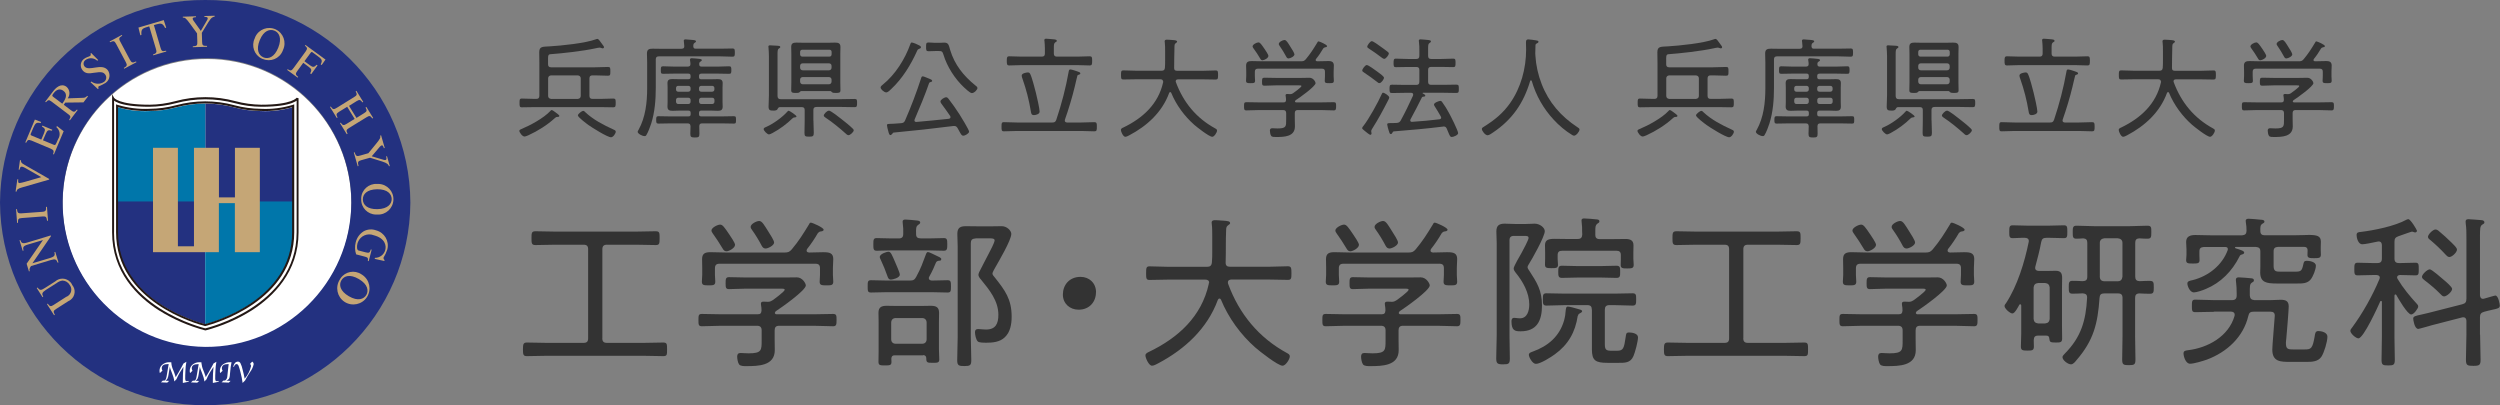 <?xml version="1.0" encoding="UTF-8"?><svg id="_レイヤー_2" xmlns="http://www.w3.org/2000/svg" viewBox="0 0 365.52 59.24"><rect x="0" y="0" width="365.52" height="59.24" fill="#808080" stroke="none"/><defs><style>.cls-1{fill:#0076aa;}.cls-1,.cls-2,.cls-3,.cls-4,.cls-5,.cls-6{stroke-width:0px;}.cls-2{fill:#231815;}.cls-7{isolation:isolate;}.cls-3{fill:#333;}.cls-4{fill:#fff;}.cls-5{fill:#c5a676;}.cls-6{fill:#233180;}</style></defs><g id="_デザイン"><g id="_工学部_大学院工学研究科" class="cls-7"><g class="cls-7"><path class="cls-3" d="m88.06,49.46c0,.48.22.67.67.67h5.35c.96,0,1.92-.05,2.9-.05.55,0,.55.24.55,1.01s0,.98-.55.98c-.98,0-1.94-.05-2.9-.05h-14.14c-.96,0-1.92.05-2.9.05-.53,0-.58-.22-.58-.98s.05-1.01.58-1.01c.98,0,1.94.05,2.9.05h5.38c.48,0,.67-.19.67-.67v-13.01c0-.48-.19-.67-.67-.67h-4.22c-.94,0-1.87.05-2.81.05-.58,0-.58-.29-.58-1.01s0-1.01.58-1.01c.94,0,1.87.05,2.81.05h11.98c.91,0,1.85-.05,2.78-.05.58,0,.58.24.58,1.01s-.02,1.01-.55,1.01c-.94,0-1.87-.05-2.81-.05h-4.34c-.46,0-.67.19-.67.67v13.01Z"/><path class="cls-3" d="m113.91,47.63c-.46,0-.65.22-.65.67v1.32c0,.53.02,1.06.02,1.58,0,2.3-2.45,2.33-4.15,2.33-.31,0-.84.02-1.06-.24-.19-.24-.29-.84-.29-1.15,0-.34.14-.53.5-.53.24,0,.72.05,1.18.05,1.92,0,1.9-.46,1.9-1.92v-1.44c0-.46-.22-.67-.67-.67h-5.21c-.96,0-1.9.07-2.86.07-.5,0-.5-.26-.5-.91s0-.89.5-.89c.96,0,1.9.05,2.86.05h5.28c.41,0,.55-.14.58-.55,0-.26-.02-.53-.07-.79,0-.07-.02-.14-.02-.22,0-.24.19-.29.38-.29s.36,0,.53.02h.17c.22,0,.38-.07.58-.19.29-.19,1.82-1.32,1.82-1.56,0-.19-.34-.17-.58-.17h-5.04c-.84,0-1.68.07-2.52.07-.48,0-.5-.24-.5-.86s.02-.89.5-.89c.84,0,1.68.05,2.52.05h5.59c.6,0,1.2-.02,1.8-.02.84,0,1.32.91,1.32,1.18,0,.72-3.6,3.26-4.32,3.72-.12.07-.17.14-.22.31.05.14.14.19.29.19h5.38c.96,0,1.9-.05,2.86-.05.5,0,.5.26.5.89s-.02.91-.5.91c-.96,0-1.9-.07-2.86-.07h-5.04Zm6.6-10.75c.74,0,1.32.12,1.32.98,0,.43-.05.86-.05,1.32v1.03c0,.31.05.65.05.96,0,.55-.31.55-.98.55s-1.01,0-1.01-.53c0-.34.05-.65.05-.98v-.98c0-.48-.19-.67-.67-.67h-14.02c-.46,0-.67.19-.67.67v.98c0,.29.05.67.05.98,0,.53-.34.53-.98.53-.7,0-.98-.02-.98-.55,0-.31.05-.65.05-.96v-1.03c0-.46-.02-.89-.02-1.3,0-.89.53-1.01,1.27-1.01s1.51.05,2.26.05h8.52c.5,0,.72-.07,1.06-.46,1.01-1.2,1.7-2.3,2.5-3.62.07-.12.12-.29.29-.29.22,0,1.87.72,1.87,1.03,0,.22-.29.24-.43.26-.17.02-.31.12-.41.24-.48.82-.98,1.58-1.58,2.33-.02.07-.07.12-.07.22,0,.22.17.26.36.29.74,0,1.51-.05,2.26-.05Zm-14.31-.14c-.26,0-.41-.17-.53-.38-.46-.77-.94-1.51-1.46-2.23-.07-.12-.19-.26-.19-.43,0-.41.89-.86,1.27-.86.36,0,.62.38,1.34,1.44.19.29.84,1.22.84,1.51,0,.5-.94.96-1.27.96Zm5.71-.41c-.26,0-.41-.17-.53-.38-.43-.82-.91-1.61-1.44-2.35-.1-.14-.19-.26-.19-.43,0-.43.86-.86,1.25-.86.43,0,.74.6,1.39,1.63.19.29.79,1.22.79,1.51,0,.46-.91.89-1.27.89Z"/><path class="cls-3" d="m135.67,36.85c.19,0,.91.38,1.13.48.48.24.82.34.82.55s-.14.24-.31.24c-.14,0-.38.07-.46.26-.22.53-.53,1.27-.98,2.06-.05.07-.07.14-.07.24,0,.24.22.31.41.34.79,0,1.56-.05,2.33-.05.48,0,.5.24.5.91s-.02.89-.5.89c-.79,0-1.58-.05-2.35-.05h-6.48c-.79,0-1.56.05-2.35.05-.5,0-.5-.22-.5-.89s0-.91.5-.91c.79,0,1.56.05,2.35.05h3.29c.53,0,.72-.1.96-.55.74-1.37.89-1.9,1.42-3.29.05-.14.14-.34.31-.34Zm-1.08-1.99h1.2c.74,0,1.51-.05,2.21-.05.48,0,.5.26.5.91s-.02.94-.5.94c-.74,0-1.46-.05-2.21-.05h-5.42c-.72,0-1.46.05-2.18.05-.5,0-.5-.26-.5-.94,0-.62,0-.91.48-.91.72,0,1.46.05,2.21.05h1.01c.48,0,.67-.19.67-.67.02-.5,0-1.03-.07-1.54-.02-.07-.02-.17-.02-.24,0-.26.19-.31.41-.31.29,0,1.37.1,1.7.14.17.02.46.05.46.29,0,.17-.14.24-.31.36-.31.22-.31.53-.29,1.34,0,.46.22.62.67.62Zm.36,17.09h-4.15c-.31,0-.46.14-.48.48,0,.17.02.34.02.5,0,.48-.26.5-.96.5s-.94-.02-.94-.53.02-1.01.02-1.51v-4.3c0-.46-.02-.91-.02-1.37,0-.82.46-1.01,1.2-1.01.43,0,.86.02,1.3.02h3.89c.41,0,.84-.02,1.25-.02.77,0,1.22.19,1.22,1.03,0,.46-.02.89-.02,1.34v3.96c0,.46.05,1.06.05,1.51,0,.48-.26.5-.94.5-.86,0-.96-.05-.96-.67,0-.31-.17-.46-.48-.46Zm-4.7-11.07c-.31,0-.41-.24-.5-.5-.29-.82-.6-1.61-.98-2.4-.05-.12-.14-.26-.14-.41,0-.46,1.06-.77,1.25-.77.38,0,.53.46,1.03,1.61.12.29.65,1.46.65,1.73,0,.5-1.06.74-1.3.74Zm4.56,9.38c.41,0,.67-.24.67-.67v-2.42c0-.41-.26-.67-.67-.67h-3.84c-.41,0-.67.26-.67.67v2.42c0,.43.26.67.67.67h3.84Zm7.8-15.38c-.48,0-.67.22-.67.67v13.73c0,1.13.07,2.26.07,3.38,0,.77-.19.86-1.03.86-.77,0-1.03-.07-1.03-.84,0-1.13.07-2.28.07-3.41v-13.2c0-.62-.05-1.25-.05-1.87,0-.89.41-1.13,1.25-1.13.6,0,1.2.02,1.8.02h1.99c.48,0,1.03-.02,1.46-.02.77,0,1.39.67,1.39,1.13,0,.91-1.85,4.03-2.38,4.97-.1.19-.38.65-.38.84,0,.17.24.43.34.55,1.51,1.9,2.47,3.19,2.47,5.74,0,1.08-.19,2.26-1.01,3.02-.72.7-1.78.79-2.74.79-.29,0-.94,0-1.18-.17-.29-.24-.43-1.01-.43-1.37,0-.31.14-.46.46-.46.1,0,.24.02.34.02.29.02.53.05.82.05,1.42,0,1.8-.89,1.8-2.16,0-2.04-1.32-3.65-2.54-5.14-.17-.19-.38-.46-.38-.7,0-.12.07-.29.12-.41.07-.17,1.32-2.54,1.39-2.69.19-.36.86-1.61.86-1.94,0-.29-.46-.29-.65-.29h-2.16Z"/><path class="cls-3" d="m160.24,42.74c0,1.37-.94,2.54-2.54,2.54-1.3,0-2.3-.91-2.3-2.21,0-1.37.91-2.59,2.59-2.59,1.25,0,2.26.89,2.26,2.26Z"/><path class="cls-3" d="m176.79,41.34c0-.34-.26-.46-.58-.46h-5.33c-.94,0-1.87.05-2.81.05-.48,0-.5-.22-.5-.98s.02-1.01.5-1.01c.94,0,1.87.07,2.81.07h5.59c.46,0,.67-.17.72-.65.05-.53.05-1.06.05-1.61v-2.02c0-.7,0-1.49-.07-1.99-.02-.07-.02-.14-.02-.19,0-.31.26-.36.5-.36.29,0,.58.02.86.05.12.02.26.02.36.02.58.05.98.07.98.36,0,.12-.12.19-.22.26-.31.22-.34.34-.36.72-.07,1.58-.02,3.17-.07,4.75-.02.46.19.65.62.65h5.66c.94,0,1.87-.07,2.81-.07.5,0,.53.24.53,1.01s-.02.98-.53.98c-.94,0-1.87-.05-2.81-.05h-5.45c-.26.02-.5.1-.5.41,0,.07,0,.14.02.19,1.63,4.44,4.49,7.9,8.62,10.15.22.12.41.22.41.48,0,.41-.6,1.37-1.06,1.37-.67,0-3.36-2.11-3.96-2.64-2.14-1.87-3.96-4.37-5.04-7.01-.05-.1-.12-.17-.22-.17-.12,0-.19.1-.24.19-1.54,4.2-4.82,7.22-8.74,9.29-.22.12-.62.34-.89.34-.46,0-.96-1.13-.96-1.51,0-.29.34-.43.55-.53,4.27-2.06,7.66-5.16,8.71-9.91,0-.07.02-.12.02-.19Z"/><path class="cls-3" d="m205.13,47.63c-.46,0-.65.22-.65.67v1.32c0,.53.02,1.06.02,1.58,0,2.3-2.45,2.33-4.15,2.33-.31,0-.84.02-1.06-.24-.19-.24-.29-.84-.29-1.15,0-.34.14-.53.5-.53.24,0,.72.05,1.18.05,1.92,0,1.9-.46,1.9-1.92v-1.44c0-.46-.22-.67-.67-.67h-5.21c-.96,0-1.9.07-2.86.07-.5,0-.5-.26-.5-.91s0-.89.5-.89c.96,0,1.9.05,2.86.05h5.28c.41,0,.55-.14.58-.55,0-.26-.02-.53-.07-.79,0-.07-.02-.14-.02-.22,0-.24.19-.29.38-.29s.36,0,.53.02h.17c.22,0,.38-.07.58-.19.29-.19,1.82-1.32,1.82-1.56,0-.19-.34-.17-.58-.17h-5.04c-.84,0-1.68.07-2.52.07-.48,0-.5-.24-.5-.86s.02-.89.5-.89c.84,0,1.68.05,2.52.05h5.59c.6,0,1.2-.02,1.8-.02.84,0,1.32.91,1.32,1.18,0,.72-3.6,3.26-4.32,3.72-.12.07-.17.14-.22.31.05.14.14.19.29.19h5.38c.96,0,1.9-.05,2.86-.05.5,0,.5.26.5.89s-.02.91-.5.91c-.96,0-1.9-.07-2.86-.07h-5.04Zm6.6-10.75c.74,0,1.32.12,1.32.98,0,.43-.05.86-.05,1.32v1.03c0,.31.05.65.05.96,0,.55-.31.55-.98.55s-1.01,0-1.01-.53c0-.34.05-.65.05-.98v-.98c0-.48-.19-.67-.67-.67h-14.02c-.46,0-.67.19-.67.67v.98c0,.29.05.67.05.98,0,.53-.34.53-.98.53-.7,0-.98-.02-.98-.55,0-.31.05-.65.05-.96v-1.03c0-.46-.02-.89-.02-1.3,0-.89.53-1.01,1.27-1.01s1.51.05,2.26.05h8.52c.5,0,.72-.07,1.06-.46,1.01-1.2,1.7-2.3,2.5-3.62.07-.12.12-.29.29-.29.22,0,1.87.72,1.87,1.03,0,.22-.29.24-.43.26-.17.02-.31.12-.41.24-.48.82-.98,1.58-1.58,2.33-.02.07-.07.12-.07.22,0,.22.17.26.36.29.74,0,1.51-.05,2.26-.05Zm-14.31-.14c-.26,0-.41-.17-.53-.38-.46-.77-.94-1.51-1.46-2.23-.07-.12-.19-.26-.19-.43,0-.41.89-.86,1.27-.86.36,0,.62.38,1.34,1.44.19.29.84,1.22.84,1.51,0,.5-.94.96-1.27.96Zm5.71-.41c-.26,0-.41-.17-.53-.38-.43-.82-.91-1.61-1.44-2.35-.1-.14-.19-.26-.19-.43,0-.43.86-.86,1.25-.86.43,0,.74.6,1.39,1.63.19.29.79,1.22.79,1.51,0,.46-.91.89-1.27.89Z"/><path class="cls-3" d="m220.7,49c0,1.13.05,2.28.05,3.41,0,.77-.17.86-.98.86s-1.01-.1-1.01-.89c0-1.13.07-2.26.07-3.38v-13.42c0-.6-.05-1.18-.05-1.75,0-.86.41-1.13,1.22-1.13.55,0,1.08.05,1.63.05h1.37c.46,0,.98-.05,1.37-.05.79,0,1.49.6,1.49,1.1,0,.77-1.85,4.08-2.35,4.85-.07.12-.17.29-.17.41,0,.17.14.36.24.5,1.15,1.78,1.87,2.9,1.87,5.11s-.74,3.77-3.12,3.77c-.84,0-1.34-.1-1.34-1.49,0-.26.1-.48.41-.48.07,0,.17.02.24.02.17.02.41.05.58.05,1.1,0,1.37-1.13,1.37-2.04,0-1.68-.94-3.36-1.97-4.61-.14-.17-.31-.41-.31-.65,0-.29.94-1.9,1.15-2.26.19-.36,1.03-1.9,1.03-2.18,0-.31-.29-.31-.58-.31h-1.54c-.48,0-.67.19-.67.67v13.83Zm9.98-2.83c-.36,2.4-1.39,4.22-3.36,5.64-.55.41-2.11,1.39-2.76,1.39-.5,0-1.03-.98-1.03-1.32,0-.31.34-.38.58-.48,2.21-.79,3.89-2.21,4.56-4.51.17-.6.22-1.08.24-1.42.05-.43.07-.65.34-.65.22,0,1.18.26,1.42.34.31.1.65.14.65.34,0,.17-.26.26-.38.34-.17.1-.19.17-.24.34Zm2.06-.89c0-.46-.19-.67-.65-.67h-3.24c-.91,0-1.82.07-2.74.07-.53,0-.53-.29-.53-.91s0-.89.53-.89c.91,0,1.82.05,2.74.05h7.13c.89,0,1.8-.05,2.71-.05.53,0,.53.26.53.89s0,.91-.53.91c-.91,0-1.82-.07-2.71-.07h-.67c-.48,0-.67.22-.67.67v5.06c0,.84.24.94,1.01.94h.79c.89,0,1.01-.34,1.25-2.02.07-.48.07-.65.5-.65.46,0,1.3.14,1.3.72s-.43,2.21-.67,2.74c-.43,1.01-1.27.98-2.23.98h-1.54c-1.78,0-2.3-.34-2.3-1.97v-5.81Zm.5-10.99c0,.46.19.67.65.67h1.97c.6,0,1.2-.02,1.82-.02s1.15.17,1.15.91c0,.36-.02.72-.02,1.08v.86c0,.31.05.67.05.91,0,.5-.22.55-.94.55-.65,0-.96-.02-.96-.5,0-.29.02-.58.02-.86v-.58c0-.46-.19-.65-.65-.65h-7.92c-.48,0-.67.19-.67.65v.53c0,.29.05.6.05.89,0,.48-.36.48-.96.48-.7,0-.94-.05-.94-.53,0-.31.02-.62.02-.94v-.82c0-.36-.02-.72-.02-1.06,0-.82.55-.94,1.44-.94.43,0,.96.02,1.54.02h1.8c.48,0,.65-.22.67-.67,0-.12-.02-.24-.02-.36,0-.48,0-.96-.07-1.44-.02-.07-.02-.17-.02-.24,0-.26.19-.29.41-.29.31,0,1.54.1,1.85.14.17.02.36.07.36.29,0,.17-.14.22-.31.34-.26.19-.29.46-.29,1.01v.55Zm-2.62,6.29c-.77,0-1.51.05-2.26.05-.53,0-.53-.34-.53-.89s0-.89.53-.89c.74,0,1.49.05,2.26.05h3.5c.74,0,1.49-.05,2.23-.05.55,0,.53.34.53.89,0,.6,0,.89-.53.89-.74,0-1.49-.05-2.23-.05h-3.5Z"/><path class="cls-3" d="m254.88,49.46c0,.48.22.67.67.67h5.35c.96,0,1.92-.05,2.9-.05.55,0,.55.24.55,1.01s0,.98-.55.98c-.98,0-1.94-.05-2.9-.05h-14.14c-.96,0-1.92.05-2.9.05-.53,0-.58-.22-.58-.98s.05-1.01.58-1.01c.98,0,1.94.05,2.9.05h5.38c.48,0,.67-.19.67-.67v-13.01c0-.48-.19-.67-.67-.67h-4.22c-.94,0-1.87.05-2.81.05-.58,0-.58-.29-.58-1.01s0-1.01.58-1.01c.94,0,1.87.05,2.81.05h11.98c.91,0,1.85-.05,2.78-.05.58,0,.58.24.58,1.01s-.02,1.01-.55,1.01c-.94,0-1.87-.05-2.81-.05h-4.34c-.46,0-.67.19-.67.67v13.01Z"/><path class="cls-3" d="m280.73,47.63c-.46,0-.65.22-.65.67v1.32c0,.53.02,1.06.02,1.58,0,2.3-2.45,2.33-4.15,2.33-.31,0-.84.02-1.06-.24-.19-.24-.29-.84-.29-1.15,0-.34.14-.53.5-.53.24,0,.72.05,1.18.05,1.92,0,1.9-.46,1.9-1.92v-1.44c0-.46-.22-.67-.67-.67h-5.21c-.96,0-1.9.07-2.86.07-.5,0-.5-.26-.5-.91s0-.89.5-.89c.96,0,1.9.05,2.86.05h5.28c.41,0,.55-.14.58-.55,0-.26-.02-.53-.07-.79,0-.07-.02-.14-.02-.22,0-.24.19-.29.38-.29s.36,0,.53.02h.17c.22,0,.38-.07.58-.19.29-.19,1.82-1.32,1.82-1.56,0-.19-.34-.17-.58-.17h-5.04c-.84,0-1.68.07-2.52.07-.48,0-.5-.24-.5-.86s.02-.89.5-.89c.84,0,1.68.05,2.52.05h5.59c.6,0,1.2-.02,1.8-.02.84,0,1.32.91,1.32,1.18,0,.72-3.6,3.26-4.32,3.72-.12.07-.17.14-.22.31.05.14.14.19.29.19h5.38c.96,0,1.9-.05,2.86-.05.5,0,.5.26.5.89s-.02.91-.5.91c-.96,0-1.9-.07-2.86-.07h-5.04Zm6.6-10.75c.74,0,1.32.12,1.32.98,0,.43-.05.86-.05,1.32v1.03c0,.31.05.65.05.96,0,.55-.31.55-.98.55s-1.01,0-1.01-.53c0-.34.05-.65.05-.98v-.98c0-.48-.19-.67-.67-.67h-14.02c-.46,0-.67.19-.67.67v.98c0,.29.05.67.05.98,0,.53-.34.53-.98.53-.7,0-.98-.02-.98-.55,0-.31.05-.65.05-.96v-1.03c0-.46-.02-.89-.02-1.3,0-.89.53-1.01,1.27-1.01s1.51.05,2.26.05h8.52c.5,0,.72-.07,1.06-.46,1.01-1.2,1.7-2.3,2.5-3.62.07-.12.12-.29.29-.29.22,0,1.87.72,1.87,1.03,0,.22-.29.24-.43.26-.17.02-.31.12-.41.24-.48.82-.98,1.58-1.58,2.33-.02.07-.07.12-.07.22,0,.22.17.26.36.29.74,0,1.51-.05,2.26-.05Zm-14.31-.14c-.26,0-.41-.17-.53-.38-.46-.77-.94-1.51-1.46-2.23-.07-.12-.19-.26-.19-.43,0-.41.89-.86,1.27-.86.36,0,.62.38,1.34,1.44.19.29.84,1.22.84,1.51,0,.5-.94.96-1.27.96Zm5.71-.41c-.26,0-.41-.17-.53-.38-.43-.82-.91-1.61-1.44-2.35-.1-.14-.19-.26-.19-.43,0-.43.86-.86,1.25-.86.43,0,.74.6,1.39,1.63.19.29.79,1.22.79,1.51,0,.46-.91.89-1.27.89Z"/><path class="cls-3" d="m299.18,49.07h-1.18c-.48,0-.62.19-.65.65,0,.31.02.62.02.94,0,.58-.26.6-.96.6s-.94-.05-.94-.6c0-.62.05-1.25.05-1.87v-4.13c-.02-.1-.05-.17-.14-.17-.07,0-.1.02-.14.07-.17.31-.65,1.27-1.01,1.27s-1.15-.72-1.15-1.08c0-.17.12-.31.22-.43,1.66-2.54,2.71-5.98,3.31-8.93,0-.05.02-.1.02-.14,0-.36-.26-.48-.58-.48-.58-.02-1.18.05-1.78.05-.5,0-.5-.26-.5-.94s.02-.94.5-.94c.7,0,1.39.05,2.09.05h3.31c.7,0,1.39-.05,2.09-.05.5,0,.5.26.5.94s0,.94-.5.94c-.65,0-1.37-.05-2.09-.05h-.46c-.48,0-.67.14-.77.62-.22,1.22-.55,2.42-.86,3.6-.02.07-.02.14-.02.19,0,.31.24.41.5.43h1.42c.36,0,.72-.02,1.08-.02.72,0,.94.34.94,1.03,0,.53-.02,1.03-.02,1.56v5.45c0,.62.02,1.25.02,1.87,0,.55-.24.58-.91.58-.82,0-.91-.07-.96-.55-.02-.34-.14-.46-.46-.46Zm-.17-1.78c.43-.05.62-.24.67-.65v-4.61c-.05-.41-.24-.6-.67-.65h-1.01c-.43.05-.62.24-.67.65v4.61c.05.41.24.6.67.65h1.01Zm15.34-6.22c.55,0,.55.29.55.94s0,.94-.55.94-1.06-.02-1.56-.05c-.46.02-.62.24-.62.67v5.57c0,1.13.05,2.28.05,3.43,0,.74-.17.82-.98.82-.77,0-.96-.07-.96-.84,0-1.13.05-2.28.05-3.41v-5.57c0-.48-.19-.67-.67-.67h-1.99c-.48,0-.67.17-.7.65-.26,3.75-.86,6.22-3.38,9.12-.19.24-.48.6-.79.6-.46,0-1.25-.6-1.25-1.06,0-.19.24-.38.36-.53,2.38-2.4,3.07-4.85,3.24-8.14.02-.46-.19-.6-.62-.65-.5.02-1.01.05-1.51.05-.55,0-.55-.29-.55-.94s0-.94.55-.94c.43,0,1.06.02,1.49.05.48-.02.67-.19.67-.67v-4.94c0-.43-.17-.62-.6-.65-.31.02-.67.05-.98.05-.55,0-.55-.29-.55-.94s0-.96.55-.96c.89,0,1.75.07,2.64.07h5.11c.89,0,1.75-.07,2.64-.07.58,0,.55.31.55.96s0,.94-.55.94c-.41,0-.79-.02-1.2-.05-.43.02-.6.22-.6.65v4.94c0,.46.19.65.65.67.5-.02,1.03-.05,1.54-.05Zm-7.34-.62c0,.43.24.67.65.67h1.99c.41,0,.62-.24.67-.67v-4.94c0-.41-.26-.62-.67-.67h-1.99c-.38.05-.65.26-.65.67v4.94Z"/><path class="cls-3" d="m323.71,45.59c-.91,0-1.82.05-2.74.05-.48,0-.5-.22-.5-.89,0-.72.02-.94.5-.94.91,0,1.82.07,2.74.07h2.64c.46,0,.67-.22.67-.67v-.26c0-.62-.02-1.2-.1-1.82,0-.07-.02-.14-.02-.22,0-.29.19-.36.43-.36.38,0,1.44.1,1.85.14.17.02.36.07.36.29,0,.19-.12.24-.29.34-.34.22-.31.55-.31,1.63v.26c.05.46.22.62.67.67h2.38c.48,0,.96-.05,1.44-.05.72,0,1.2.14,1.2.98,0,.46-.29,4.13-.36,4.75-.02.17-.05.38-.05.55,0,.84.19.98,1.01.98h1.75c.91,0,1.13-.12,1.44-1.87.07-.48.1-.82.55-.82.43,0,1.32.19,1.32.82,0,.72-.48,2.35-.89,2.95-.5.72-1.39.74-2.18.74h-2.35c-1.42,0-2.64,0-2.64-1.8,0-.67.31-3.98.36-4.92.02-.43-.19-.62-.62-.62h-2.47c-.46,0-.67.14-.77.6-.72,3.12-3.17,5.33-6.07,6.41-.55.19-1.87.6-2.45.6-.65,0-.96-1.08-.96-1.51,0-.38.29-.41.6-.46,2.95-.34,6-2.02,6.86-5.02,0-.07.02-.12.02-.17,0-.34-.26-.46-.55-.46h-2.47Zm7.46-11.19h4.25c.86,0,1.58-.05,2.16-.05,1.15,0,1.75.14,1.75.98,0,.17-.02.55-.02.89v.38c0,.14.02.48.02.62,0,.48-.24.53-.98.53-.65,0-.98-.02-.98-.46,0-.1.02-.55.02-.67,0-.41-.22-.53-.58-.53h-3.74c-.46.05-.65.19-.65.67v2.14c0,.84.43.82,1.1.82h2.06c.84,0,.98-.12,1.18-1.06.07-.34.12-.53.5-.53.34,0,1.34.12,1.34.72,0,.55-.41,1.58-.77,2.02-.5.6-1.25.58-1.97.58h-2.98c-1.54,0-2.42-.17-2.42-1.63,0-.26.02-.53.02-.79v-2.26c0-.48-.19-.62-.67-.67h-2.93c-.07,0-.1.02-.1.1,0,.02,0,.05.07.1.82.26,1.27.38,1.27.65,0,.14-.22.24-.34.26-.22.07-.26.1-.36.31-1.06,2.11-2.71,3.82-4.92,4.73-.38.17-1.32.5-1.73.5-.62,0-.96-.96-.96-1.3,0-.36.38-.41.79-.5,2.28-.58,4.3-2.16,5.11-4.39,0-.05.02-.1.02-.14,0-.22-.14-.29-.34-.31h-3.17c-.46.05-.65.17-.65.67v.48c0,.26.02.53.02.79,0,.48-.34.48-.98.48-.7,0-.98-.02-.98-.5,0-.26.05-.5.05-.77v-.79c0-.36-.05-.74-.05-1.1,0-.86.67-1.01,1.37-1.01.84,0,1.68.05,2.54.05h4.25c.46-.05.65-.19.67-.65,0-.41-.02-.82-.1-1.25,0-.05-.02-.12-.02-.22,0-.26.22-.31.43-.31.41,0,1.3.1,1.73.14.19,0,.58.02.58.29,0,.14-.12.19-.31.31-.29.19-.31.43-.29,1.08,0,.43.24.6.65.6Z"/><path class="cls-3" d="m350.23,43.05c-.1,0-.14.1-.14.19v6.07c0,1.08.05,2.18.05,3.26,0,.77-.17.86-.96.86s-.98-.07-.98-.82c0-1.1.05-2.21.05-3.31v-5.16c0-.07-.02-.14-.12-.14-.07,0-.1.02-.12.07-.36.82-2.45,5.4-3.19,5.4-.38,0-1.18-.72-1.18-1.1,0-.17.14-.34.24-.46,1.56-2.11,3-4.68,4.01-7.1.02-.07.05-.14.05-.22,0-.29-.24-.36-.48-.38h-.58c-.74,0-1.51.05-2.18.05-.48,0-.48-.29-.48-.91s0-.94.48-.94c.7,0,1.44.05,2.18.05h.7c.48,0,.67-.19.67-.67v-1.94c0-.29-.12-.55-.48-.55-.1,0-.34.07-.38.07-.7.14-1.58.34-2.02.34-.62,0-.82-1.01-.82-1.34,0-.41.29-.43.6-.46,1.99-.24,4.97-.84,6.72-1.8.05-.02.17-.07.24-.07.34,0,1.27,1.58,1.27,1.7s-.12.24-.24.24c-.1,0-.19-.02-.29-.07-.05-.02-.14-.05-.19-.05-.1,0-1.7.58-1.97.67-.48.17-.6.36-.6.84v2.42c0,.48.19.67.67.67h.24c.72,0,1.46-.05,2.16-.05.48,0,.48.26.48.94s0,.91-.48.91c-.67,0-1.44-.05-2.16-.05h-.12c-.19.02-.41.1-.41.34,0,.07.05.14.07.22.82,1.37,1.8,2.54,2.88,3.72.1.1.14.19.14.34,0,.24-.62,1.15-1.03,1.15-.53,0-1.87-2.3-2.16-2.83-.02-.05-.07-.1-.14-.1Zm12.38,5.88c0,1.22.07,2.45.07,3.67,0,.79-.19.89-1.06.89s-1.08-.07-1.08-.89c0-1.22.07-2.45.07-3.67v-1.99c0-.29-.12-.55-.46-.55-.07,0-.22.02-.29.05l-4.27,1.1c-.26.07-1.9.55-2.02.55-.55,0-.74-1.32-.74-1.51,0-.34.36-.41,1.25-.6.26-.07.6-.14,1.01-.24l4.9-1.25c.48-.12.62-.34.62-.82v-8.76c0-.77,0-1.56-.1-2.21-.02-.1-.02-.22-.02-.31,0-.29.19-.34.43-.34s1.7.12,1.94.14c.19.02.38.12.38.31s-.14.24-.34.36c-.29.19-.31.65-.31,1.61v8.69c.02.26.12.53.43.53.05,0,.22-.02.26-.05.22-.05,1.44-.43,1.56-.43.46,0,.65,1.34.65,1.46,0,.36-.26.46-1.1.62-.41.1-.84.19-1.18.29-.48.14-.62.34-.62.82v2.52Zm-5.26-5.59c-.22,0-.43-.22-.55-.36-.72-.74-1.51-1.39-2.33-2.02-.14-.12-.36-.26-.36-.48,0-.36.77-1.1,1.15-1.1.29,0,1.75,1.3,2.06,1.56.29.24,1.2,1.01,1.2,1.3,0,.41-.79,1.1-1.18,1.1Zm.77-5.76c-.24,0-.43-.22-.58-.38-.67-.74-1.42-1.44-2.21-2.11-.14-.1-.34-.24-.34-.46,0-.36.72-1.08,1.1-1.08.14,0,.29.07.38.14.7.58,1.37,1.18,1.99,1.8.29.29.77.72.77,1.01,0,.38-.7,1.08-1.13,1.08Z"/></g></g><g id="_兵庫県公立大学法人_兵庫県立大学" class="cls-7"><g class="cls-7"><path class="cls-3" d="m81.55,17.1h-.1c-.14,0-.22.08-.32.16-1.1,1.01-2.5,1.89-3.86,2.51-.14.06-.43.19-.59.19-.32,0-.75-.61-.75-.83,0-.16.21-.22.32-.27,1.28-.53,3.25-1.6,4.19-2.61.05-.06.14-.16.22-.16.11,0,.37.19.54.32.14.11.58.4.58.53s-.14.16-.24.16Zm-3.14-2.64c.3,0,.45-.14.45-.45v-4.8c0-.53-.02-1.06-.02-1.57,0-.88.5-.8,1.49-.86,1.73-.1,5.27-.46,6.8-1.04.08-.03.14-.05.22-.05.16,0,.34.26.88,1.02.03.05.08.11.08.18,0,.08-.06.18-.18.18-.08,0-.14-.03-.21-.05-.08-.03-.18-.06-.26-.06-.14,0-.48.08-.62.11-1.82.4-4.91.74-6.61.86-.24.02-.3.18-.3.61v.85c0,.3.13.45.43.45h6.45c.62,0,1.26-.05,1.89-.05.34,0,.34.16.34.64s0,.64-.34.64c-.64,0-1.26-.05-1.89-.05h-.38c-.3,0-.45.13-.45.45v2.54c0,.3.13.45.45.45h1.12c.64,0,1.28-.05,1.92-.05.34,0,.35.16.35.64s-.02.64-.35.64c-.64,0-1.28-.03-1.92-.03h-9.51c-.66,0-1.3.03-1.94.03-.34,0-.34-.18-.34-.64s0-.64.34-.64c.64,0,1.28.05,1.94.05h.16Zm6.5-2.99c0-.27-.16-.42-.43-.45h-3.91c-.27.03-.43.18-.43.45v2.54c0,.27.16.42.43.45h3.91c.27-.03.43-.18.43-.45v-2.54Zm4.43,8.6c-.53,0-2.79-1.42-3.3-1.79-.26-.19-1.55-1.14-1.55-1.41,0-.21.58-.66.78-.66.13,0,.22.11.3.19,1.17,1.1,2.66,1.87,4.11,2.53.14.06.35.14.35.32,0,.24-.35.82-.7.82Z"/><path class="cls-3" d="m99.67,7.12c.24,0,.37-.08.38-.35-.02-.22-.03-.45-.06-.67,0-.03-.02-.1-.02-.13,0-.18.13-.21.27-.21.18,0,.46.03.64.05.1.02.18.02.26.02.37.03.62.05.62.22,0,.1-.1.14-.21.22-.18.13-.18.27-.19.48.03.29.11.37.38.37h3.52c.64,0,1.28-.03,1.84-.03.32,0,.34.14.34.61,0,.43-.02.59-.34.59-.53,0-1.2-.05-1.84-.05h-8.93c-.32,0-.45.14-.45.45v4.15c0,1.76-.14,3.55-.67,5.23-.16.5-.43,1.22-.7,1.67-.06.11-.13.16-.27.16-.35,0-1.01-.35-1.01-.64,0-.06.1-.21.13-.27,1.02-1.84,1.26-4.02,1.26-6.08v-3.75c0-.45-.03-.9-.03-1.34,0-.61.32-.7.86-.7.5,0,.99.02,1.49.02h2.72Zm2.87,3.65c-.22,0-.34.1-.34.32v.16c0,.24.1.34.34.34h1.38c.34,0,.67-.02,1.02-.02.45,0,.72.1.72.59,0,.24-.02.46-.02.69v2.06c0,.22.02.45.02.67,0,.5-.24.62-.7.62-.35,0-.7-.03-1.04-.03h-1.38c-.22,0-.34.1-.34.34v.19c0,.22.1.32.34.32h3.01c.59,0,1.17-.03,1.74-.03.32,0,.32.14.32.54s0,.54-.3.54c-.59,0-1.17-.03-1.76-.03h-2.88c-.3,0-.43.11-.43.43,0,.35.02.72.02,1.09,0,.48-.13.54-.66.54s-.67-.06-.67-.54c0-.37.02-.74.03-1.1-.02-.3-.13-.42-.43-.42h-2.53c-.58,0-1.17.03-1.74.03-.3,0-.32-.16-.32-.54s.02-.54.32-.54c.59,0,1.17.03,1.74.03h2.64c.24,0,.34-.1.34-.32v-.19c0-.24-.1-.34-.34-.34h-1.3c-.34,0-.67.03-1.01.03-.45,0-.74-.1-.74-.61,0-.22.02-.46.02-.69v-2.06c0-.22-.02-.45-.02-.69,0-.48.27-.59.7-.59.35,0,.7.02,1.04.02h1.3c.24,0,.34-.1.34-.34v-.16c0-.22-.1-.32-.34-.32h-1.95c-.59,0-1.17.03-1.74.03-.32,0-.32-.16-.32-.54s0-.56.32-.56c.58,0,1.15.05,1.74.05h1.89c.27-.03.38-.11.38-.4,0-.16-.03-.3-.05-.46-.02-.06-.02-.11-.02-.16,0-.16.13-.21.26-.21.18,0,1.06.08,1.23.11.1.02.24.05.24.18,0,.1-.1.14-.22.22-.14.1-.16.19-.16.35-.02.27.13.37.37.37h2.26c.58,0,1.15-.05,1.75-.05.3,0,.32.16.32.56s-.02.54-.32.54c-.59,0-1.17-.03-1.75-.03h-2.32Zm-1.57,2.1c0-.19-.14-.32-.34-.32h-1.47c-.19,0-.32.13-.32.32v.22c0,.19.13.32.32.32h1.47c.19,0,.34-.13.34-.32v-.22Zm-1.81,1.42c-.19,0-.32.13-.32.32v.26c0,.19.13.34.32.34h1.47c.19,0,.34-.14.34-.34v-.26c0-.19-.14-.32-.34-.32h-1.47Zm4.95-.88c.19,0,.34-.13.34-.32v-.22c0-.19-.14-.32-.34-.32h-1.57c-.19,0-.34.13-.34.32v.22c0,.19.14.32.34.32h1.57Zm-1.9,1.46c0,.19.14.34.34.34h1.57c.19,0,.34-.14.34-.34v-.26c0-.19-.14-.32-.34-.32h-1.57c-.19,0-.34.13-.34.32v.26Z"/><path class="cls-3" d="m116.19,17.17c-.14,0-.19.02-.32.13-.85.83-1.84,1.57-2.91,2.14-.13.06-.38.21-.54.21-.24,0-.77-.54-.77-.78,0-.18.24-.26.43-.34.98-.43,2.31-1.39,3.01-2.18.06-.06.13-.16.22-.16.13,0,1.14.67,1.14.83,0,.13-.16.14-.26.14Zm2.74.46c0,.61.05,1.2.05,1.79,0,.5-.13.56-.69.56s-.67-.06-.67-.56c0-.59.03-1.18.03-1.79v-1.54c0-.3-.13-.43-.45-.43h-3.15c-.21,0-.29.13-.37.29-.11.22-.38.22-.62.22-.48,0-.69-.05-.69-.58s.05-1.1.05-1.66v-5.73c0-.4-.03-.82-.06-1.22,0-.05-.02-.11-.02-.16,0-.18.14-.19.27-.19.16,0,.93.05,1.12.06.13.02.35.02.35.19,0,.11-.08.14-.21.22-.18.11-.19.37-.19.86v6.11c.03.3.14.43.46.43h8.92c.64,0,1.26-.03,1.9-.03.34,0,.35.14.35.59s-.03.61-.34.61c-.64,0-1.28-.03-1.92-.03h-3.68c-.3,0-.45.13-.45.43v1.54Zm2.48-4.31h-4.26c-.1,0-.14.06-.22.14-.13.13-.32.13-.59.13-.46,0-.66-.03-.66-.4s.02-.71.02-1.06v-4.32c0-.3-.02-.62-.02-.94,0-.53.27-.64.75-.64.34,0,.67.02,1.02.02h3.65c.34,0,.66-.02.98-.02.48,0,.8.08.8.64,0,.3-.02.62-.02.94v4.32c0,.35.02.7.02,1.06s-.19.4-.66.4c-.27,0-.46,0-.61-.13-.06-.08-.11-.14-.21-.14Zm-.14-5.04c.19,0,.32-.14.32-.34v-.35c0-.19-.13-.32-.32-.32h-3.97c-.19,0-.32.13-.32.32v.35c0,.19.13.34.32.34h3.97Zm-4.29,1.62c0,.22.16.38.38.38h3.84c.22,0,.38-.16.38-.38v-.26c0-.24-.16-.38-.38-.38h-3.84c-.22,0-.38.14-.38.38v.26Zm0,2.02c0,.24.16.4.38.4h3.84c.22,0,.38-.16.38-.4v-.27c0-.22-.16-.38-.38-.38h-3.84c-.22,0-.38.16-.38.38v.27Zm7.06,7.84c-.16,0-.29-.13-.4-.24-.8-.72-2-1.71-2.9-2.29-.11-.08-.3-.19-.3-.35s.43-.7.77-.7c.27,0,1.55,1.02,1.84,1.25.51.4,1.12.88,1.58,1.33.08.08.19.18.19.29,0,.24-.51.72-.78.72Z"/><path class="cls-3" d="m134.44,7.12c-.21.08-.26.1-.34.29-.91,2.03-2.15,4.07-3.78,5.59-.18.18-.5.51-.75.51-.29,0-.82-.45-.82-.72,0-.16.19-.32.3-.4,1.84-1.47,3.27-3.75,4.05-5.94.03-.1.08-.24.22-.24.1,0,.46.14.58.19.46.21.75.32.75.5,0,.13-.11.19-.22.22Zm-4,12.44c-.06.08-.13.19-.24.19-.18,0-.24-.22-.34-.62-.05-.16-.18-.67-.18-.82,0-.22.16-.19.93-.22.38-.02.75-.05,1.14-.08.3-.03.45-.11.58-.4.88-2.02,1.66-4.07,2.34-6.16.03-.11.06-.29.24-.29s.72.27.96.35c.14.06.42.14.42.32,0,.11-.13.14-.22.16-.11.03-.19.06-.24.19-.5,1.49-1.47,3.83-2.11,5.3-.02.05-.02.08-.02.13,0,.16.13.22.27.22,1.58-.14,3.17-.29,4.74-.46.13-.03.26-.08.26-.24,0-.06-.02-.11-.05-.18-.45-.66-.83-1.17-1.28-1.79-.06-.1-.14-.21-.14-.32,0-.27.58-.62.83-.62.16,0,.26.1.35.22.56.72,1.1,1.5,1.6,2.27.22.35,1.41,2.27,1.41,2.54,0,.24-.56.59-.86.59-.22,0-.32-.19-.61-.72l-.22-.4c-.11-.16-.21-.3-.46-.3h-.14c-2.9.37-5.81.69-8.72.96-.13.02-.14.06-.21.18Zm6.29-12.1c-.32,0-.64.03-.98.03s-.35-.16-.35-.64,0-.64.37-.64c.32,0,.64.05.96.05h.61c.24,0,.48-.03.72-.03.62,0,.66.37.86,1.07.66,2.18,1.95,3.78,3.7,5.2.11.08.29.21.29.37,0,.24-.45.74-.82.74-.27,0-.93-.64-1.14-.83-1.34-1.26-2.48-3.03-3.01-4.79-.14-.51-.3-.53-.69-.53h-.53Z"/><path class="cls-3" d="m156.48,10.15c.18,0,.85.22,1.04.29.24.08.43.14.43.29,0,.1-.06.14-.14.16-.19.06-.27.08-.3.22-.14.51-.24,1.04-.37,1.55-.37,1.55-.91,3.33-1.44,4.83-.02.05-.02.08-.02.13,0,.21.14.27.32.29h2.11c.64,0,1.26-.05,1.89-.05.35,0,.37.16.37.67s-.02.67-.37.67c-.62,0-1.25-.05-1.89-.05h-9.44c-.62,0-1.25.05-1.89.05-.35,0-.35-.18-.35-.67s0-.67.35-.67c.64,0,1.26.05,1.89.05h5.19c.32,0,.46-.08.58-.4.77-2.31,1.39-4.66,1.81-7.04.03-.16.05-.32.24-.32Zm-2.4-2.32c0,.3.14.45.45.45h2.96c.61,0,1.22-.05,1.82-.05.35,0,.37.14.37.67s-.03.67-.37.67c-.61,0-1.22-.05-1.82-.05h-8.08c-.62,0-1.23.05-1.84.05-.35,0-.37-.19-.37-.67s.02-.67.37-.67c.61,0,1.22.05,1.84.05h2.91c.32,0,.45-.14.45-.45v-.77c0-.35-.03-.71-.06-1.04,0-.05-.02-.1-.02-.14,0-.19.13-.22.27-.22.24,0,.98.08,1.23.1.13.02.32.05.32.21,0,.11-.08.14-.22.22-.19.13-.21.34-.21.83v.82Zm-2.91,9c-.37,0-.4-.24-.45-.54-.27-1.65-.67-3.2-1.23-4.79-.05-.13-.11-.3-.11-.45,0-.38.82-.46.9-.46.18,0,.27.08.35.24.26.5.67,2.13.83,2.75.13.5.54,2.32.54,2.74,0,.38-.58.51-.83.51Z"/><path class="cls-3" d="m170.04,11.89c0-.22-.18-.3-.38-.3h-3.55c-.62,0-1.25.03-1.87.03-.32,0-.34-.14-.34-.66s.02-.67.34-.67c.62,0,1.25.05,1.87.05h3.73c.3,0,.45-.11.48-.43.03-.35.03-.7.03-1.07v-1.34c0-.46,0-.99-.05-1.33-.02-.05-.02-.1-.02-.13,0-.21.18-.24.34-.24.19,0,.38.02.58.03.08.02.18.02.24.02.38.03.66.05.66.24,0,.08-.08.13-.14.18-.21.14-.22.22-.24.48-.05,1.06-.02,2.11-.05,3.17-.02.3.13.43.42.43h3.78c.62,0,1.25-.05,1.87-.05.34,0,.35.16.35.67s-.02.66-.35.66c-.62,0-1.25-.03-1.87-.03h-3.63c-.18.02-.34.06-.34.27,0,.05,0,.1.02.13,1.09,2.96,2.99,5.27,5.75,6.77.14.08.27.14.27.32,0,.27-.4.91-.7.91-.45,0-2.24-1.41-2.64-1.76-1.42-1.25-2.64-2.91-3.36-4.67-.03-.06-.08-.11-.14-.11-.08,0-.13.06-.16.13-1.02,2.8-3.22,4.82-5.83,6.19-.14.08-.42.22-.59.22-.3,0-.64-.75-.64-1.01,0-.19.22-.29.37-.35,2.85-1.38,5.11-3.44,5.81-6.61,0-.05.02-.08.02-.13Z"/><path class="cls-3" d="m189.74,16.09c-.3,0-.43.14-.43.45v.88c0,.35.02.71.02,1.06,0,1.54-1.63,1.55-2.77,1.55-.21,0-.56.02-.7-.16-.13-.16-.19-.56-.19-.77,0-.22.1-.35.34-.35.16,0,.48.03.78.03,1.28,0,1.26-.3,1.26-1.28v-.96c0-.3-.14-.45-.45-.45h-3.47c-.64,0-1.26.05-1.9.05-.34,0-.34-.18-.34-.61s0-.59.34-.59c.64,0,1.26.03,1.9.03h3.52c.27,0,.37-.1.38-.37,0-.18-.02-.35-.05-.53,0-.05-.02-.1-.02-.14,0-.16.13-.19.26-.19s.24,0,.35.02h.11c.14,0,.26-.05.38-.13.19-.13,1.22-.88,1.22-1.04,0-.13-.22-.11-.38-.11h-3.36c-.56,0-1.12.05-1.68.05-.32,0-.34-.16-.34-.58s.02-.59.34-.59c.56,0,1.12.03,1.68.03h3.73c.4,0,.8-.02,1.2-.02.56,0,.88.61.88.78,0,.48-2.4,2.18-2.88,2.48-.08.05-.11.1-.14.21.03.1.1.13.19.13h3.59c.64,0,1.26-.03,1.9-.03.34,0,.34.18.34.59s-.02.61-.34.61c-.64,0-1.26-.05-1.9-.05h-3.36Zm4.4-7.17c.5,0,.88.08.88.66,0,.29-.03.58-.03.88v.69c0,.21.03.43.03.64,0,.37-.21.37-.66.37s-.67,0-.67-.35c0-.22.03-.43.03-.66v-.66c0-.32-.13-.45-.45-.45h-9.35c-.3,0-.45.13-.45.45v.66c0,.19.03.45.03.66,0,.35-.22.35-.66.35-.46,0-.66-.02-.66-.37,0-.21.03-.43.03-.64v-.69c0-.3-.02-.59-.02-.86,0-.59.35-.67.85-.67s1.01.03,1.5.03h5.68c.34,0,.48-.05.7-.3.67-.8,1.14-1.54,1.67-2.42.05-.08.08-.19.19-.19.14,0,1.25.48,1.25.69,0,.14-.19.16-.29.18-.11.02-.21.08-.27.16-.32.54-.66,1.06-1.06,1.55-.02.05-.05.08-.05.14,0,.14.11.18.24.19.5,0,1.01-.03,1.5-.03Zm-9.54-.1c-.18,0-.27-.11-.35-.26-.3-.51-.62-1.01-.98-1.49-.05-.08-.13-.18-.13-.29,0-.27.59-.58.85-.58.24,0,.42.26.9.96.13.19.56.82.56,1.01,0,.34-.62.64-.85.64Zm3.81-.27c-.18,0-.27-.11-.35-.26-.29-.54-.61-1.07-.96-1.57-.06-.1-.13-.18-.13-.29,0-.29.58-.58.83-.58.29,0,.5.4.93,1.09.13.19.53.82.53,1.01,0,.3-.61.59-.85.59Z"/><path class="cls-3" d="m201.66,12.15c-.11,0-.22-.08-.3-.16-.61-.48-1.25-.93-1.89-1.36-.14-.1-.3-.18-.3-.32,0-.21.42-.8.66-.8.26,0,1.23.74,1.54.96.34.24.98.7.98.9s-.38.78-.67.78Zm1.47,2.1c0,.08-.13.35-.18.43-.72,1.41-1.44,2.74-2.29,4.08-.06.11-.18.27-.18.42,0,.1.05.22.05.32,0,.11-.06.21-.18.21-.13,0-.61-.4-.74-.51-.1-.1-.45-.32-.45-.46,0-.11.11-.26.19-.34.78-.99,2.15-3.46,2.67-4.64.06-.16.11-.21.21-.21.13,0,.88.42.88.7Zm-.75-5.65c-.14,0-.26-.11-.42-.22-.61-.46-1.15-.85-1.79-1.26-.16-.11-.27-.16-.27-.32,0-.14.4-.78.67-.78.21,0,1.01.59,1.23.75s.99.7,1.15.85c.06.06.11.14.11.22,0,.16-.4.77-.69.77Zm8.32,8.6c0-.08-.02-.11-.05-.18-.26-.48-.56-.96-.85-1.42-.06-.1-.14-.21-.14-.32,0-.26.72-.53.93-.53.13,0,.21.08.27.18.32.42.74,1.1.99,1.58.24.43,1.34,2.59,1.34,2.96,0,.29-.7.56-.94.56-.21,0-.29-.18-.5-.69-.06-.16-.13-.32-.22-.53-.1-.21-.22-.32-.46-.32-.03,0-.06.02-.1.02-2.4.3-4.8.51-7.2.7-.1.02-.11.05-.18.18-.06.1-.11.21-.24.21-.18,0-.22-.21-.32-.54-.05-.14-.21-.72-.21-.85,0-.24.16-.21.91-.22.16,0,.34-.02.5-.02.29-.03.43-.11.58-.38.64-1.17,1.22-2.38,1.78-3.6.02-.05.03-.1.03-.16,0-.18-.13-.26-.29-.26h-.94c-.62,0-1.23.03-1.86.03-.35,0-.37-.14-.37-.61s.02-.61.37-.61c.62,0,1.23.03,1.86.03h1.68c.3,0,.45-.13.45-.45v-1.74c0-.3-.14-.43-.45-.43h-1.22c-.58,0-1.17.03-1.76.03-.32,0-.34-.16-.34-.61s.02-.64.34-.64c.51,0,1.17.05,1.76.05h1.22c.3,0,.45-.13.45-.45v-.77c0-.43,0-.86-.06-1.28-.02-.05-.02-.11-.02-.16,0-.18.13-.21.27-.21.19,0,.93.08,1.15.1.13.02.35.03.35.21,0,.11-.1.14-.22.24-.18.11-.19.34-.19.85v1.02c0,.32.14.45.45.45h1.46c.61,0,1.25-.05,1.78-.05.3,0,.32.16.32.62s-.02.62-.32.62c-.59,0-1.18-.03-1.78-.03h-1.46c-.3,0-.45.13-.45.43v1.74c0,.32.14.45.45.45h1.81c.62,0,1.23-.03,1.86-.03.37,0,.37.16.37.61s0,.61-.37.61c-.62,0-1.23-.03-1.86-.03h-3.01s-.06.02-.06.05.02.05.03.05c.11.06.37.18.37.32,0,.13-.16.14-.22.14-.13.02-.24.03-.29.14-.58,1.15-1.04,2.07-1.66,3.2-.03.05-.03.08-.03.13,0,.16.13.24.26.22,1.34-.08,2.67-.21,4-.37.14-.02.27-.1.27-.26Z"/><path class="cls-3" d="m223.83,11.75c-.06,0-.1.05-.11.1-.96,3.22-2.61,5.63-5.41,7.51-.21.14-.58.42-.82.42-.32,0-.83-.62-.83-.93,0-.16.16-.24.37-.37,1.5-.94,2.71-1.92,3.75-3.39,1.58-2.24,2.35-5.07,2.35-7.81,0-.35-.02-.71-.02-1.06s.08-.46.34-.46c.21,0,.9.1,1.12.14.18.03.37.05.37.21,0,.14-.19.21-.3.27-.1.05-.14.13-.14.24-.02.4-.03.78-.03,1.18,0,.11.02.26.02.37.08,1.36.4,2.8.9,4.08,1.04,2.71,2.82,4.75,5.23,6.34.13.08.32.19.32.34,0,.32-.5.91-.8.91-.1,0-.21-.06-.29-.11-.96-.58-1.92-1.39-2.67-2.21-1.5-1.6-2.61-3.55-3.22-5.67-.02-.05-.05-.1-.11-.1Z"/><path class="cls-3" d="m245.03,17.1h-.1c-.14,0-.22.08-.32.16-1.1,1.01-2.5,1.89-3.86,2.51-.14.06-.43.19-.59.19-.32,0-.75-.61-.75-.83,0-.16.21-.22.32-.27,1.28-.53,3.25-1.6,4.19-2.61.05-.06.14-.16.22-.16.11,0,.37.19.54.32.14.11.58.4.58.53s-.14.16-.24.16Zm-3.14-2.64c.3,0,.45-.14.45-.45v-4.8c0-.53-.02-1.06-.02-1.57,0-.88.5-.8,1.49-.86,1.73-.1,5.27-.46,6.8-1.04.08-.03.14-.05.22-.05.16,0,.34.26.88,1.02.03.05.08.11.08.18,0,.08-.06.18-.18.18-.08,0-.14-.03-.21-.05-.08-.03-.18-.06-.26-.06-.14,0-.48.08-.62.11-1.82.4-4.91.74-6.61.86-.24.02-.3.18-.3.61v.85c0,.3.13.45.43.45h6.45c.62,0,1.26-.05,1.89-.05.34,0,.34.16.34.64s0,.64-.34.64c-.64,0-1.26-.05-1.89-.05h-.38c-.3,0-.45.13-.45.45v2.54c0,.3.13.45.45.45h1.12c.64,0,1.28-.05,1.92-.05.34,0,.35.16.35.64s-.02.64-.35.64c-.64,0-1.28-.03-1.92-.03h-9.51c-.66,0-1.3.03-1.94.03-.34,0-.34-.18-.34-.64s0-.64.34-.64c.64,0,1.28.05,1.94.05h.16Zm6.5-2.99c0-.27-.16-.42-.43-.45h-3.91c-.27.03-.43.18-.43.45v2.54c0,.27.16.42.43.45h3.91c.27-.03.43-.18.43-.45v-2.54Zm4.43,8.6c-.53,0-2.79-1.42-3.3-1.79-.26-.19-1.55-1.14-1.55-1.41,0-.21.58-.66.78-.66.13,0,.22.11.3.19,1.17,1.1,2.66,1.87,4.11,2.53.14.06.35.14.35.32,0,.24-.35.82-.7.82Z"/><path class="cls-3" d="m263.16,7.12c.24,0,.37-.08.38-.35-.02-.22-.03-.45-.06-.67,0-.03-.02-.1-.02-.13,0-.18.13-.21.27-.21.18,0,.46.03.64.05.1.02.18.02.26.02.37.03.62.05.62.22,0,.1-.1.14-.21.22-.18.13-.18.27-.19.48.03.29.11.37.38.37h3.52c.64,0,1.28-.03,1.84-.03.32,0,.34.14.34.61,0,.43-.02.59-.34.59-.53,0-1.2-.05-1.84-.05h-8.93c-.32,0-.45.14-.45.45v4.15c0,1.76-.14,3.55-.67,5.23-.16.5-.43,1.22-.7,1.67-.06.11-.13.16-.27.16-.35,0-1.01-.35-1.01-.64,0-.06.1-.21.13-.27,1.02-1.84,1.26-4.02,1.26-6.08v-3.75c0-.45-.03-.9-.03-1.34,0-.61.32-.7.86-.7.5,0,.99.02,1.49.02h2.72Zm2.87,3.65c-.22,0-.34.1-.34.32v.16c0,.24.1.34.34.34h1.38c.34,0,.67-.02,1.02-.02.45,0,.72.1.72.59,0,.24-.02.46-.02.69v2.06c0,.22.02.45.02.67,0,.5-.24.62-.7.62-.35,0-.7-.03-1.04-.03h-1.38c-.22,0-.34.1-.34.34v.19c0,.22.1.32.34.32h3.01c.59,0,1.17-.03,1.74-.03.32,0,.32.14.32.54s0,.54-.3.54c-.59,0-1.17-.03-1.76-.03h-2.88c-.3,0-.43.11-.43.43,0,.35.02.72.02,1.09,0,.48-.13.54-.66.54s-.67-.06-.67-.54c0-.37.02-.74.03-1.1-.02-.3-.13-.42-.43-.42h-2.53c-.58,0-1.17.03-1.74.03-.3,0-.32-.16-.32-.54s.02-.54.32-.54c.59,0,1.17.03,1.74.03h2.64c.24,0,.34-.1.34-.32v-.19c0-.24-.1-.34-.34-.34h-1.3c-.34,0-.67.03-1.01.03-.45,0-.74-.1-.74-.61,0-.22.02-.46.02-.69v-2.06c0-.22-.02-.45-.02-.69,0-.48.27-.59.7-.59.35,0,.7.02,1.04.02h1.3c.24,0,.34-.1.34-.34v-.16c0-.22-.1-.32-.34-.32h-1.95c-.59,0-1.17.03-1.74.03-.32,0-.32-.16-.32-.54s0-.56.32-.56c.58,0,1.15.05,1.74.05h1.89c.27-.03.38-.11.38-.4,0-.16-.03-.3-.05-.46-.02-.06-.02-.11-.02-.16,0-.16.13-.21.26-.21.18,0,1.06.08,1.23.11.1.02.24.05.24.18,0,.1-.1.14-.22.22-.14.1-.16.19-.16.35-.02.27.13.37.37.37h2.26c.58,0,1.15-.05,1.75-.05.3,0,.32.16.32.56s-.02.54-.32.54c-.59,0-1.17-.03-1.75-.03h-2.32Zm-1.57,2.1c0-.19-.14-.32-.34-.32h-1.47c-.19,0-.32.13-.32.32v.22c0,.19.13.32.32.32h1.47c.19,0,.34-.13.34-.32v-.22Zm-1.81,1.42c-.19,0-.32.13-.32.32v.26c0,.19.13.34.32.34h1.47c.19,0,.34-.14.34-.34v-.26c0-.19-.14-.32-.34-.32h-1.47Zm4.95-.88c.19,0,.34-.13.34-.32v-.22c0-.19-.14-.32-.34-.32h-1.57c-.19,0-.34.13-.34.32v.22c0,.19.14.32.34.32h1.57Zm-1.9,1.46c0,.19.14.34.34.34h1.57c.19,0,.34-.14.34-.34v-.26c0-.19-.14-.32-.34-.32h-1.57c-.19,0-.34.13-.34.32v.26Z"/><path class="cls-3" d="m279.67,17.17c-.14,0-.19.02-.32.13-.85.83-1.84,1.57-2.91,2.14-.13.06-.38.21-.54.21-.24,0-.77-.54-.77-.78,0-.18.24-.26.43-.34.98-.43,2.31-1.39,3.01-2.18.06-.06.13-.16.22-.16.13,0,1.14.67,1.14.83,0,.13-.16.14-.26.14Zm2.74.46c0,.61.05,1.2.05,1.79,0,.5-.13.56-.69.56s-.67-.06-.67-.56c0-.59.03-1.18.03-1.79v-1.54c0-.3-.13-.43-.45-.43h-3.15c-.21,0-.29.13-.37.29-.11.22-.38.22-.62.22-.48,0-.69-.05-.69-.58s.05-1.1.05-1.66v-5.73c0-.4-.03-.82-.06-1.22,0-.05-.02-.11-.02-.16,0-.18.14-.19.27-.19.16,0,.93.05,1.12.06.13.02.35.02.35.19,0,.11-.08.14-.21.22-.18.11-.19.37-.19.86v6.11c.03.3.14.43.46.43h8.92c.64,0,1.26-.03,1.9-.03.34,0,.35.14.35.59s-.03.61-.34.61c-.64,0-1.28-.03-1.92-.03h-3.68c-.3,0-.45.13-.45.43v1.54Zm2.48-4.31h-4.26c-.1,0-.14.06-.22.14-.13.13-.32.13-.59.13-.46,0-.66-.03-.66-.4s.02-.71.02-1.06v-4.32c0-.3-.02-.62-.02-.94,0-.53.27-.64.75-.64.34,0,.67.02,1.02.02h3.65c.34,0,.66-.02.98-.02.48,0,.8.08.8.64,0,.3-.02.62-.02.94v4.32c0,.35.02.7.02,1.06s-.19.4-.66.4c-.27,0-.46,0-.61-.13-.06-.08-.11-.14-.21-.14Zm-.14-5.04c.19,0,.32-.14.32-.34v-.35c0-.19-.13-.32-.32-.32h-3.97c-.19,0-.32.13-.32.32v.35c0,.19.13.34.32.34h3.97Zm-4.29,1.62c0,.22.16.38.38.38h3.84c.22,0,.38-.16.38-.38v-.26c0-.24-.16-.38-.38-.38h-3.84c-.22,0-.38.14-.38.38v.26Zm0,2.02c0,.24.16.4.38.4h3.84c.22,0,.38-.16.38-.4v-.27c0-.22-.16-.38-.38-.38h-3.84c-.22,0-.38.16-.38.38v.27Zm7.06,7.84c-.16,0-.29-.13-.4-.24-.8-.72-2-1.71-2.9-2.29-.11-.08-.3-.19-.3-.35s.43-.7.77-.7c.27,0,1.55,1.02,1.84,1.25.51.4,1.12.88,1.58,1.33.08.08.19.18.19.29,0,.24-.51.72-.78.72Z"/><path class="cls-3" d="m302.36,10.15c.18,0,.85.22,1.04.29.24.08.43.14.43.29,0,.1-.06.14-.14.16-.19.06-.27.08-.3.22-.14.51-.24,1.04-.37,1.55-.37,1.55-.91,3.33-1.44,4.83-.02.05-.02.08-.02.13,0,.21.14.27.32.29h2.11c.64,0,1.26-.05,1.89-.05.35,0,.37.16.37.67s-.02.67-.37.67c-.62,0-1.25-.05-1.89-.05h-9.44c-.62,0-1.25.05-1.89.05-.35,0-.35-.18-.35-.67s0-.67.35-.67c.64,0,1.26.05,1.89.05h5.19c.32,0,.46-.08.58-.4.77-2.31,1.39-4.66,1.81-7.04.03-.16.05-.32.24-.32Zm-2.4-2.32c0,.3.14.45.45.45h2.96c.61,0,1.22-.05,1.82-.05.35,0,.37.14.37.67s-.03.67-.37.67c-.61,0-1.22-.05-1.82-.05h-8.08c-.62,0-1.23.05-1.84.05-.35,0-.37-.19-.37-.67s.02-.67.37-.67c.61,0,1.22.05,1.84.05h2.91c.32,0,.45-.14.45-.45v-.77c0-.35-.03-.71-.06-1.04,0-.05-.02-.1-.02-.14,0-.19.13-.22.27-.22.24,0,.98.08,1.23.1.13.02.32.05.32.21,0,.11-.08.14-.22.22-.19.13-.21.34-.21.83v.82Zm-2.91,9c-.37,0-.4-.24-.45-.54-.27-1.65-.67-3.2-1.23-4.79-.05-.13-.11-.3-.11-.45,0-.38.82-.46.9-.46.18,0,.27.08.35.24.26.5.67,2.13.83,2.75.13.5.54,2.32.54,2.74,0,.38-.58.51-.83.51Z"/><path class="cls-3" d="m315.93,11.89c0-.22-.18-.3-.38-.3h-3.55c-.62,0-1.25.03-1.87.03-.32,0-.34-.14-.34-.66s.02-.67.34-.67c.62,0,1.25.05,1.87.05h3.73c.3,0,.45-.11.48-.43.03-.35.03-.7.03-1.07v-1.34c0-.46,0-.99-.05-1.33-.02-.05-.02-.1-.02-.13,0-.21.18-.24.34-.24.19,0,.38.02.58.03.08.02.18.02.24.02.38.03.66.05.66.24,0,.08-.08.13-.14.18-.21.14-.22.22-.24.48-.05,1.06-.02,2.11-.05,3.17-.02.3.13.43.42.43h3.78c.62,0,1.25-.05,1.87-.05.34,0,.35.16.35.67s-.02.66-.35.66c-.62,0-1.25-.03-1.87-.03h-3.63c-.18.02-.34.06-.34.27,0,.05,0,.1.02.13,1.09,2.96,2.99,5.27,5.75,6.77.14.08.27.14.27.32,0,.27-.4.91-.7.91-.45,0-2.24-1.41-2.64-1.76-1.42-1.25-2.64-2.91-3.36-4.67-.03-.06-.08-.11-.14-.11-.08,0-.13.06-.16.13-1.02,2.8-3.22,4.82-5.83,6.19-.14.08-.42.22-.59.22-.3,0-.64-.75-.64-1.01,0-.19.22-.29.37-.35,2.85-1.38,5.11-3.44,5.81-6.61,0-.05.02-.08.02-.13Z"/><path class="cls-3" d="m335.63,16.09c-.3,0-.43.14-.43.45v.88c0,.35.02.71.02,1.06,0,1.54-1.63,1.55-2.77,1.55-.21,0-.56.02-.7-.16-.13-.16-.19-.56-.19-.77,0-.22.1-.35.34-.35.16,0,.48.03.78.03,1.28,0,1.26-.3,1.26-1.28v-.96c0-.3-.14-.45-.45-.45h-3.47c-.64,0-1.26.05-1.9.05-.34,0-.34-.18-.34-.61s0-.59.34-.59c.64,0,1.26.03,1.9.03h3.52c.27,0,.37-.1.38-.37,0-.18-.02-.35-.05-.53,0-.05-.02-.1-.02-.14,0-.16.13-.19.26-.19s.24,0,.35.02h.11c.14,0,.26-.05.38-.13.19-.13,1.22-.88,1.22-1.04,0-.13-.22-.11-.38-.11h-3.36c-.56,0-1.12.05-1.68.05-.32,0-.34-.16-.34-.58s.02-.59.34-.59c.56,0,1.12.03,1.68.03h3.73c.4,0,.8-.02,1.2-.02.56,0,.88.61.88.78,0,.48-2.4,2.18-2.88,2.48-.08.05-.11.1-.14.21.03.1.1.13.19.13h3.59c.64,0,1.26-.03,1.9-.03.34,0,.34.18.34.59s-.02.61-.34.61c-.64,0-1.26-.05-1.9-.05h-3.36Zm4.4-7.17c.5,0,.88.08.88.66,0,.29-.03.58-.03.88v.69c0,.21.03.43.03.64,0,.37-.21.37-.66.37s-.67,0-.67-.35c0-.22.03-.43.03-.66v-.66c0-.32-.13-.45-.45-.45h-9.35c-.3,0-.45.13-.45.45v.66c0,.19.03.45.03.66,0,.35-.22.35-.66.35-.46,0-.66-.02-.66-.37,0-.21.03-.43.03-.64v-.69c0-.3-.02-.59-.02-.86,0-.59.35-.67.85-.67s1.01.03,1.5.03h5.68c.34,0,.48-.05.7-.3.67-.8,1.14-1.54,1.67-2.42.05-.08.08-.19.19-.19.14,0,1.25.48,1.25.69,0,.14-.19.16-.29.18-.11.02-.21.08-.27.16-.32.54-.66,1.06-1.06,1.55-.02.05-.05.08-.05.14,0,.14.11.18.24.19.5,0,1.01-.03,1.5-.03Zm-9.54-.1c-.18,0-.27-.11-.35-.26-.3-.51-.62-1.01-.98-1.49-.05-.08-.13-.18-.13-.29,0-.27.59-.58.85-.58.24,0,.42.26.9.96.13.19.56.82.56,1.01,0,.34-.62.64-.85.64Zm3.81-.27c-.18,0-.27-.11-.35-.26-.29-.54-.61-1.07-.96-1.57-.06-.1-.13-.18-.13-.29,0-.29.58-.58.83-.58.29,0,.5.4.93,1.09.13.19.53.82.53,1.01,0,.3-.61.59-.85.59Z"/></g></g><g id="_グループ_1"><circle class="cls-4" cx="30.26" cy="29.74" r="21.11"/><path id="_パス_1" class="cls-6" d="m30,0C13.54-.1.11,13.16,0,29.62c.11,16.46,13.54,29.72,30,29.62,16.46.1,29.89-13.16,30-29.62C59.9,13.16,46.48-.1,30.02,0c0,0-.01,0-.02,0m0,50.72c-11.66-.14-20.99-9.71-20.84-21.37.14-11.66,9.71-20.99,21.37-20.84,11.55.14,20.84,9.55,20.84,21.1-.07,11.73-9.64,21.18-21.37,21.11"/><path id="_パス_2" class="cls-4" d="m30,48.16s13.5-3.07,13.5-14.19V14.35s-.53,1.1-5.32,1.1c-3.25,0-4.49-1.1-8.17-1.1s-4.93,1.1-8.17,1.1c-4.81,0-5.33-1.1-5.33-1.1v19.62c0,11.12,13.49,14.19,13.49,14.19"/><path id="_パス_3" class="cls-2" d="m30.03,48.32c2.4-.63,4.7-1.63,6.8-2.95,3.1-2,6.82-5.58,6.82-11.39V14.36l-.28-.07s-.62,1.02-5.18,1.02c-1.27-.02-2.54-.19-3.77-.52-2.88-.78-5.91-.78-8.79,0-1.23.33-2.5.51-3.77.52-4.57,0-5.19-1.01-5.19-1.03l-.28-.51v.58s0,19.62,0,19.62c0,5.81,3.7,9.4,6.82,11.39,2.1,1.32,4.39,2.31,6.79,2.95h.07m-13.39-14.33V14.36l-.28.07c.06.12.69,1.18,5.46,1.18,1.3-.01,2.59-.19,3.84-.52,2.83-.76,5.82-.76,8.65,0,1.25.34,2.55.51,3.85.52,4.76,0,5.4-1.07,5.45-1.18l-.28-.07v19.62c0,10.87-13.24,14.01-13.39,14.04h.07c-.13-.03-13.38-3.18-13.38-14.04"/><path id="_パス_4" class="cls-6" d="m42.89,29.74v-14.1c-1.52.47-3.12.68-4.71.6-1.33-.01-2.66-.19-3.95-.54-1.38-.37-2.79-.56-4.22-.56v14.6h12.89-.01Z"/><path id="_パス_5" class="cls-1" d="m30,15.14c-1.43,0-2.84.2-4.22.56-1.29.34-2.61.53-3.94.54-1.6.08-3.19-.12-4.72-.6v14.1h12.89v-14.6Z"/><path id="_パス_6" class="cls-6" d="m17.11,29.46v4.4c0,9.92,11.53,13.2,12.89,13.56v-17.96h-12.89Z"/><path id="_パス_7" class="cls-1" d="m30,29.46v17.96c1.36-.35,12.89-3.64,12.89-13.56v-4.4h-12.89Z"/><path id="_パス_8" class="cls-2" d="m34.26,15.38c-2.78-.75-5.72-.75-8.5,0-1.28.34-2.59.52-3.92.53-1.58.07-3.15-.13-4.67-.58l-.2-.08v18.72c0,10.06,11.67,13.36,12.99,13.7h.07c1.33-.34,12.99-3.65,12.99-13.7V15.25l-.21.08c-1.51.46-3.08.66-4.65.58-1.32-.01-2.64-.19-3.92-.53m3.92.84c1.61.07,3.22-.14,4.76-.61l-.21-.14v18.51c0,9.83-11.45,13.07-12.76,13.41h.07c-1.31-.34-12.76-3.58-12.76-13.41V15.47l-.22.14c1.54.47,3.16.67,4.77.61,1.34,0,2.68-.19,3.98-.54,1.37-.36,2.78-.55,4.19-.56,1.41,0,2.82.19,4.19.56,1.3.35,2.64.53,3.98.54"/><path id="_パス_9" class="cls-4" d="m23.73,54.21l-.36.34c-.03-.11-.05-.22-.05-.34,0-.34.14-.67.41-.89.29-.24.65-.37,1.03-.36.06,0,.13,0,.19.01h.1v.1c.03.37.13.73.29,1.07l.1.25c.02.06.04.11.06.17l.08.23c.05.12.08.24.11.36l.11-.19c.12-.21.24-.4.34-.56l.21-.38.17-.3.19-.36s.06-.1.11-.21l.43-.26c-.08.43-.13.87-.14,1.31l-.03.72v.27c-.02.15,0,.3.04.44.03.07.11.11.19.1.09,0,.19-.01.28-.04,0,.02.02.04.02.04,0,.04-.05.08-.15.11l-.11.02-.62.13c0-.14,0-.26,0-.38,0-.66.03-1.32.09-1.97-.2.29-.35.52-.45.7l-.13.21c-.16.28-.31.58-.44.89l-.31.33c-.05-.4-.16-.79-.32-1.15l-.08-.22s-.04-.09-.08-.2c-.08-.19-.14-.38-.18-.58l-.18,1.08c-.02.23-.08.45-.17.66-.07.12-.17.22-.3.29l.55.04-.28.25-.92-.04.28-.26h.25c.09-.05.16-.14.2-.24.07-.21.12-.42.14-.64l.26-1.53h-.1c-.61,0-.91.2-.91.61,0,.13.04.27.11.38"/><path id="_パス_10" class="cls-4" d="m28.14,54.21l-.35.34c-.04-.11-.05-.22-.05-.34,0-.34.14-.67.4-.89.29-.24.65-.37,1.03-.36.06,0,.12,0,.18.01h.1v.1c.04.37.13.73.28,1.07l.1.25c.02.06.04.11.06.17l.08.23c.05.12.09.24.11.36l.11-.19c.12-.21.24-.4.34-.56l.21-.38.17-.3.2-.36s.06-.1.1-.21l.43-.26c-.08.43-.13.87-.14,1.31l-.03.72v.27c-.02.15,0,.3.04.44.03.07.08.1.19.1.09,0,.19-.01.28-.04,0,.02.02.04.02.04,0,.04-.06.08-.15.11l-.1.02-.63.13c0-.14,0-.26,0-.38,0-.66.03-1.32.1-1.97-.2.29-.35.52-.46.7l-.13.22c-.17.28-.31.58-.43.89l-.31.33c-.05-.4-.16-.79-.32-1.15l-.08-.22s-.04-.09-.08-.2c-.08-.18-.15-.38-.19-.58l-.17,1.08c-.03.23-.08.45-.17.66-.07.13-.18.23-.31.29l.55.04-.28.25-.92-.04.28-.26h.25c.09-.05.16-.14.21-.24.06-.21.1-.42.13-.64l.26-1.53h-.1c-.6,0-.91.2-.91.61,0,.13.05.27.11.38"/><path id="_パス_11" class="cls-4" d="m32.55,54.21l-.36.34c-.03-.11-.05-.22-.04-.34-.01-.35.14-.68.41-.9.32-.24.72-.37,1.12-.35h.17c-.07.34-.1.56-.12.68l-.11,1.06-.02.25c-.01.16-.06.31-.13.44-.1.12-.23.21-.38.27l.62.03-.26.25-1.06-.04.28-.26h.24c.21-.15.33-.4.33-.66l.02-.22.17-1.53h-.07c-.61,0-.92.2-.92.61,0,.13.04.27.11.38"/><path id="_パス_12" class="cls-4" d="m35.85,55.61l-.38.38c-.07-.53-.17-1.05-.31-1.57-.08-.33-.17-.65-.29-.97-.08-.14-.17-.22-.27-.22-.19,0-.32.14-.4.43-.06-.01-.09-.04-.08-.09.02-.14.08-.27.16-.39.09-.18.28-.3.49-.31.16,0,.3.08.38.22.14.29.25.59.31.91.14.52.24.97.31,1.37.46-.53.79-1.17.94-1.85,0-.12-.05-.24-.16-.3l.32-.35c.14.08.22.22.22.38-.09.42-.27.81-.53,1.15l-.24.38-.18.29s-.04.07-.1.18l-.1.18s-.04.08-.09.17"/><path id="_パス_13" class="cls-5" d="m5.48,42.04c.33.41.48.46,1.08.07l1.51-.96c.64-.58,1.63-.54,2.22.1.11.12.21.26.27.42.54.64.45,1.6-.19,2.13-.11.09-.23.17-.36.22l-1.8,1.15c-.43.27-.44.39-.19.85l-.11.07-1.04-1.62.1-.08c.33.44.45.46.86.2l1.84-1.18c.59-.21.9-.86.69-1.44-.04-.11-.09-.2-.16-.29-.21-.39-.61-.64-1.05-.66-.32.04-.62.17-.87.37l-1.56.99c-.61.39-.62.59-.4,1l-.1.07-.85-1.34.11-.07h0Z"/><path id="_パス_14" class="cls-5" d="m2.96,35.09c.17.4.26.6,1.03.37l3.43-1.04.03.11-2.71,3.96h0s2.55-.76,2.55-.76c.68-.21.79-.38.66-.86l.13-.04.47,1.54-.12.04c-.19-.49-.33-.59-1.03-.38l-2.87.87c-.25.37-.25.48-.18.74l-.12.04-.34-1.12,2.39-3.46h0s-2.19.65-2.19.65c-.76.22-.76.43-.65.88l-.12.04-.47-1.54.13-.04h0Z"/><path id="_パス_15" class="cls-5" d="m6.88,32.27c-.06-.58-.18-.65-.67-.62l-3.02.23c-.5.04-.58.14-.56.7h-.13l-.15-2h.13c.06.48.12.65.67.61l3.02-.22c.54-.04.59-.21.56-.72h.14l.15,2.02h-.13,0Z"/><path id="_パス_16" class="cls-5" d="m3.07,23.42c-.02.32.06.43.55.7l3.57,2.04v.1l-3.96,1.14c-.66.19-.75.3-.82.62l-.13-.02.26-1.8.13.02c-.03.38-.04.52.17.55.26-.04.51-.1.76-.17l2.43-.7-2.34-1.34c-.14-.08-.29-.15-.45-.19-.27-.04-.33.19-.38.45l-.13-.02.19-1.39.13.03h.01Z"/><path id="_パス_17" class="cls-5" d="m9.31,19.18l-1.43,3.4-.12-.05c.14-.41.14-.58-.34-.79l-2.8-1.18c-.5-.2-.6-.07-.8.31l-.12-.05,1.4-3.34.91.36-.07.16c-.61-.14-.76-.02-1.07.68l-.36.85c-.05.14-.08.21.13.3l1.4.58.41-.97c.23-.56.11-.68-.32-.94l.07-.14,1.45.61-.06.14c-.54-.14-.67-.08-.89.43l-.42.97,1.56.65c.26.1.26.11.66-.83.37-.55.26-1.3-.25-1.73l.07-.18.94.73h.02Z"/><path id="_パス_18" class="cls-5" d="m7.76,14.14c-.16-.12-.16-.2.06-.48.16-.22.72-.93,1.45-.38.78.58.16,1.42-.16,1.88l-1.34-1.01m4.97-.13c-.15.19-.38.29-.61.28l-2.23.08c.39-.52.32-1.25-.16-1.68-.83-.63-1.62.18-1.99.67l-1.14,1.5.1.08c.33-.35.44-.4.84-.09l2.35,1.78c.42.31.51.41.21.88l.1.08,1.14-1.51-.1-.08c-.35.42-.49.4-.86.12l-1.07-.81.22-.32,2.66-.03.66-.87-.1-.08h0Z"/><path id="_パス_19" class="cls-5" d="m14.36,8.78l-.14.1c-.48-.44-1.2-.49-1.73-.1-.29.21-.36.61-.15.9,0,0,.01.02.02.03.65.8,2.5-.55,3.39.54.43.58.31,1.4-.26,1.83-.02.02-.04.03-.07.05-.31.19-.63.35-.97.48-.09.07-.11.2-.03.3,0,0,0,0,.01.01l-.12.1-1.07-1,.12-.1c.54.41,1.29.43,1.85.05.34-.24.43-.71.19-1.05-.01-.02-.02-.03-.03-.04-.25-.31-.49-.42-1.63-.24-.71.12-1.25.16-1.67-.37-.4-.49-.33-1.22.16-1.62.02-.02.04-.04.07-.05.32-.26.75-.31.88-.43.1-.07.12-.22.04-.32,0,0,0,0,0,0l.11-.1,1.03,1.03h0Z"/><path id="_パス_20" class="cls-5" d="m18.1,9.94c.5-.28.52-.43.29-.86l-1.42-2.67c-.24-.45-.36-.47-.88-.23l-.06-.11,1.78-.96.06.11c-.43.26-.56.38-.29.86l1.42,2.67c.25.47.43.46.89.23l.06.11-1.79.96-.06-.12h0Z"/><path id="_パス_21" class="cls-5" d="m24.32,7.53l-1.92.56-.03-.12c.58-.2.56-.36.42-.85l-.97-3.27-.35.11c-.72.21-.85.39-.79,1.15l-.16.05-.28-1.13,3.7-1.09.36,1.1-.16.05c-.34-.68-.57-.74-1.28-.53l-.36.11.98,3.34c.14.45.25.56.8.4l.04.13h0Z"/><path id="_パス_22" class="cls-5" d="m31.39,2.43c-.24.04-.47.07-.92.8l-.96,1.57.04,1.32c.01.49.1.61.72.59v.13l-2.08.06v-.12c.66-.04.67-.19.66-.71l-.04-1.19-.93-1.28c-.73-1.01-.84-1.03-1.15-1.03v-.13l1.92-.06v.13c-.31.03-.49.04-.48.23.01.11.06.2.13.29l1.06,1.49.92-1.58c.05-.07.08-.16.09-.25,0-.22-.26-.22-.48-.22v-.13l1.49-.04v.13h.01Z"/><path id="_パス_23" class="cls-5" d="m38.53,8.39c-.7-.28-1.12-1.11-.56-2.5.59-1.45,1.49-1.67,2.15-1.41s1.14,1.06.56,2.5c-.56,1.39-1.43,1.69-2.15,1.42m-.09.23c1.12.47,2.41-.05,2.88-1.17.02-.06.05-.12.07-.18.52-1.12.04-2.45-1.08-2.98-1.12-.52-2.45-.04-2.98,1.08-.04.08-.07.16-.09.24-.53,1.09-.07,2.41,1.02,2.94.06.03.12.05.18.08"/><path id="_パス_24" class="cls-5" d="m45.35,10.74c.28-.51.19-.66-.22-.97l-.79-.59-.88,1.21c-.31.41-.24.56.14.86l-.08.1-1.54-1.13.08-.1c.43.27.56.25.89-.21l1.74-2.39c.31-.44.22-.56-.11-.85l.08-.1,2.93,2.14-.56.8-.14-.1c.28-.56.2-.74-.42-1.19l-.75-.55c-.13-.1-.19-.1-.31.06l-.9,1.22.8.59c.45.34.63.29.99-.07l.13.09-.93,1.28-.13-.1h0Z"/><path id="_パス_25" class="cls-5" d="m48.37,15.59c.32.48.46.42.91.15l2.51-1.56c.43-.25.44-.38.21-.83l.11-.07,1,1.62-.11.07c-.32-.41-.43-.44-.85-.19l-1.12.7,1.09,1.76,1.12-.7c.43-.27.44-.38.21-.83l.11-.08,1,1.62-.12.07c-.31-.42-.42-.44-.83-.19l-2.59,1.59c-.38.24-.45.37-.2.83l-.12.07-.99-1.62.1-.07c.33.47.47.41.91.15l1.13-.7-1.09-1.77-1.2.74c-.38.25-.46.36-.21.84l-.1.07-1-1.62.11-.07h0Z"/><path id="_パス_26" class="cls-5" d="m56.87,24.3c-.09-.23-.18-.43-1-.69l-1.77-.55-1.28.36c-.48.14-.56.25-.4.85l-.12.04-.57-2.01.12-.04c.2.65.36.61.86.47l1.15-.33,1-1.22c.79-.95.78-1.05.73-1.36l.13-.03.53,1.84-.12.04c-.1-.3-.16-.46-.35-.41-.1.05-.18.12-.25.2l-1.18,1.39,1.75.52c.09.03.18.04.27.02.21-.06.14-.31.08-.51l.13-.04.41,1.44-.13.03h0Z"/><path id="_パス_27" class="cls-5" d="m53.05,29.16c-.01-.76.58-1.46,2.08-1.49,1.57-.02,2.12.73,2.14,1.42,0,.7-.54,1.46-2.09,1.49-1.5.03-2.12-.66-2.13-1.42m-.24,0c-.02,1.2.95,2.19,2.15,2.21.07,0,.15,0,.22,0,1.24.06,2.28-.9,2.34-2.14.06-1.24-.9-2.28-2.14-2.34-.09,0-.17,0-.26,0-1.21-.07-2.24.85-2.31,2.06,0,.07,0,.13,0,.2"/><path id="_パス_28" class="cls-5" d="m53.78,38.13c.04-.3.08-.48-.38-.59l-1.33-.35c-.19-.56-.21-1.16-.07-1.72.16-.7.59-1.3,1.2-1.67.55-.29,1.2-.34,1.79-.12,1.22.32,1.95,1.56,1.64,2.78,0,.02,0,.04-.02.06-.13.4-.31.78-.53,1.13-.03.14.03.29.15.37l-.04.14-1.41-.31.04-.15c.71,0,1.33-.47,1.51-1.15.17-.62,0-1.71-1.67-2.15-.91-.37-1.95.07-2.32.98-.03.07-.06.15-.08.23-.12.45-.08.94.15,1.01l1.07.28c.55.14.58.01.74-.43l.12.03-.43,1.68-.12-.03h0Z"/><path id="_パス_29" class="cls-5" d="m49.91,40.99c.38-.66,1.26-.95,2.56-.19,1.34.79,1.44,1.72,1.09,2.32s-1.21.98-2.56.19c-1.3-.76-1.47-1.67-1.09-2.32m-.22-.13c-.71,1.09-.41,2.55.68,3.27,1.09.71,2.55.41,3.27-.68.71-1.09.41-2.55-.68-3.27-.04-.02-.07-.05-.11-.07-1.01-.68-2.37-.42-3.06.58-.04.05-.07.11-.1.17"/><path id="_パス_30" class="cls-5" d="m34.35,21.61v7.25h-2.34v-7.25h-3.65v14.4h-2.35v-14.4h-3.64v15.26h9.63v-7.17h2.34v7.17h3.65v-15.26h-3.65Z"/></g></g></svg>